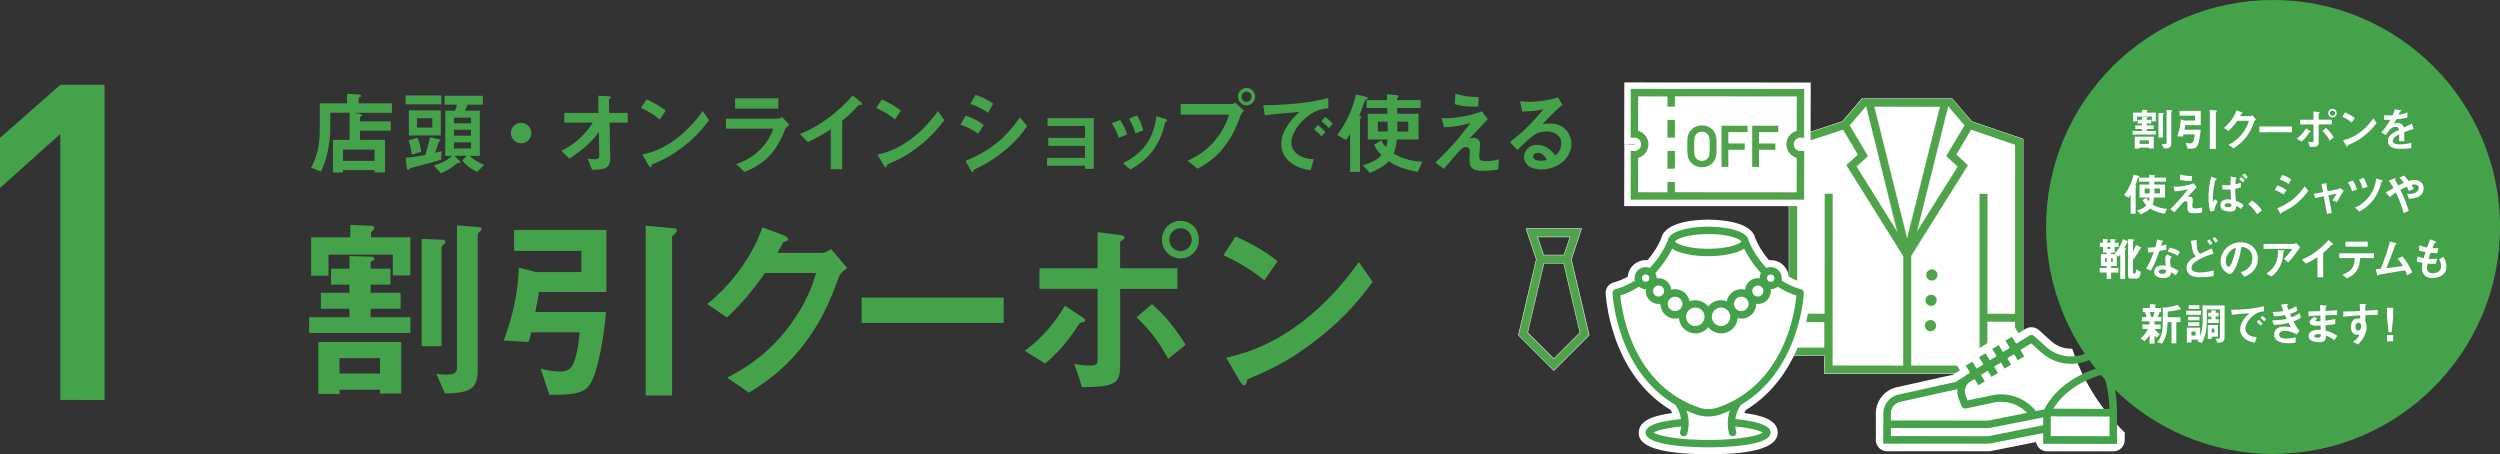<svg id="_1800移動Layout" xmlns="http://www.w3.org/2000/svg" viewBox="0 0 720.06 130.82"><rect x="0" y="0" width="720.06" height="130.82" fill="#333333" stroke="none"/><defs><style>.cls-1{fill:#fff}.cls-2{fill:#44a34a}.cls-3{fill:#4fa34a}</style></defs><path class="cls-2" d="M17.37 115.21V38.59L0 54.14V39.73l17.37-15.3h12.74v90.77H17.37zm95.08-37.83v4.6h-5.7v2.36h8.63v4.6h-8.63v2.42h11.45v4.54H89.04v-4.54h11.62v-2.42h-8.23v-4.6h8.23v-2.36h-5.3v-4.6h5.3v-3.62l6.09.17c.86 0 1.09.23 1.09.58 0 .23-.17.52-.86.75-.11.06-.23.23-.23.46v1.67h5.7zm-17.84 2.01h-5V68.35h11.27v-3.57l5.81.23c.17 0 1.09.06 1.09.63 0 .35-.23.58-.4.75-.23.23-.52.46-.52.69v1.27h11.33v10.98h-5.05v-5.98H94.61v6.04zm14.85 33.95v-1.09H97.78v1.21h-6.1V98.51h23.88v14.84h-6.1zm0-5.75v-4.44H97.78v4.44h11.68zm17.72-7.88h-5.74v-30.9l5.8.23c.46 0 1.03.17 1.03.63 0 .34-.23.57-.52.75-.46.4-.58.63-.58.92v28.37zm4.44-34.81l5.69.46c1.09.11 1.38.23 1.38.58s-.23.58-.52.81c-.29.23-.58.52-.58.86v38.95c0 5.35-2.06 6.62-9.43 6.79l-2.47-5.64c1.55.17 2.88.17 3.34.17.8 0 2.59-.06 2.59-1.9V64.9zm23.58 19.2c-.4 2.65-.75 4.55-1.03 5.76h20.37c-.92 10.64-2.88 17.55-4.09 19.9-1.78 3.62-4.72 3.91-12.2 3.97l-2.53-7.53c3.11.75 4.77.81 5.35.81 2.82 0 3.62-.98 4.43-3.22.63-1.84 1.21-5.07 1.44-8.06h-13.98c-.23 1.27-.29 1.55-.75 2.76l-7.13-.4c3.22-8.68 4.14-15.25 4.37-21l4.95 1.27h13.06v-6.11h-19.39v-6.03h26.58v17.89H155.2zm39.07-16.68c-.57.52-.69.63-.69.92v45.56h-7.6V65l8.17.75c.29 0 .8.17.8.63 0 .4-.57.98-.69 1.03zm47.29 12.54c-2.07 5.58-4.6 12.26-10.24 19.5-5.81 7.48-11.91 11.33-15.6 13.64l-6.27-4.32c3.57-1.9 11.16-5.81 18.01-15.02 4.95-6.67 6.68-12.02 7.6-15.13h-14.73c-1.96 2.82-5.12 7.25-10.93 12.83l-5.7-3.91c8.23-6.62 13.58-15.19 15.88-22.09l5.93 2.24c.34.12 1.49.63 1.49 1.21 0 .46-.63.58-1.44.81-.34.86-1.03 2.01-1.61 3.11h12.89c.69 0 1.61-.52 2.53-1.09l4.66 5.47c-1.15.81-2.01 1.55-2.47 2.76zm6.61 13.06v-7.31h40.91v7.31h-40.91zm63.7-.23c-.75.23-.81.23-.98.46-2.99 4.37-4.95 7.19-9.84 11.45l-5.93-3.68c4.2-2.93 8.23-7.31 11.62-12.95l4.72 3.11c.23.11 1.09.69 1.09 1.09 0 .35-.34.46-.69.52zm10.76-9.61v21.98c0 5.35-1.38 6.27-10.99 6.33l-2.19-6.67c1.15.23 2.82.46 4.55.46 1.84 0 2.13-.46 2.13-1.84V83.19h-16.74v-5.93h16.74V66.85l6.21.81c.92.12 1.55.29 1.55.81 0 .29-.23.46-.75.81-.23.12-.52.35-.52.63v7.36h16.51v5.93h-16.51zm13.81 20.19c-2.53-4.78-5.29-8.4-9.09-11.97l4.43-3.8c4.61 3.86 8.17 9.26 9.72 11.68l-5.06 4.09zm3.57-28.94c-3.05 0-5.35-2.47-5.35-5.41s2.36-5.41 5.35-5.41 5.29 2.36 5.29 5.41-2.36 5.41-5.29 5.41zm0-8.69c-1.84 0-3.22 1.5-3.22 3.28s1.44 3.28 3.22 3.28 3.22-1.44 3.22-3.28-1.44-3.28-3.22-3.28zm24.15 15.03c-3.28-2.7-7.19-5.18-11.79-7.25l3.51-5.41c3.8 1.67 8.46 4.14 12.08 7.13l-3.8 5.52zm16.86 15.65c-9.09 7.36-14.56 9.78-21.69 12.83-.29.81-.4 1.78-.86 1.78-.35 0-.86-.35-1.27-1.09l-4.03-6.9c4.6-1.09 12.14-3.05 21.35-9.95 8.8-6.56 14.33-14.15 16.86-17.61l3.97 5.75c-2.24 2.99-6.73 9.03-14.33 15.19zM101.96 32.48l1.6.31c.29.05.73.16.73.39 0 .21-.21.29-.58.47v1.29h8.83v2.7h-8.83v2.65h7.18v9.38h-3.04v-.68h-9.07v.68H95.9v-9.38h4.8v-7.81h-5.58v4.12c0 2.94-.26 4.67-.84 7.57-.45 2.15-1.18 3.8-1.83 5.21l-2.86-1.07c.92-1.75 2.52-4.82 2.52-11.14v-7.41h7.86v-2.75l3.43.21c.26.03.58.1.58.39 0 .16-.24.31-.37.39-.13.08-.31.18-.31.29v1.47h9.59v2.72h-10.93zm5.9 10.61h-9.07v3.25h9.07v-3.25zm8.96-13.04v-2.57h10.3v2.57h-10.3zm10.24 15.93c-1.15.37-2.04.63-4.24 1.21l-4.22 1.13c-.39.1-.5.13-.68.34-.18.16-.31.31-.39.31-.26 0-.34-.58-.37-.84l-.31-2.7c1.57-.13 3.14-.29 5.63-.81.55-1.68.92-3.01 1.36-5.08l2.64.58c.31.08.39.21.39.29 0 .18-.24.31-.52.5-.42 1.34-.58 1.81-1.05 3.12 1.23-.29 1.54-.39 1.88-.5l-.13 2.46zm-8.44-1.47c-.24-1.73-.47-2.78-.94-4.06l2.56-.79c.26.58.73 1.6 1.1 4.09l-2.72.76zm-.86-5.5V31.8h9.2v7.21h-9.2zm6.76-4.95h-4.41v2.67h4.41v-2.67zm12.94 15.43c-1.75-.81-3.12-1.7-4.32-3.33l1.34-1.28h-3.59l1.44 1.42c.08.08.24.26.24.45 0 .16-.21.18-.31.18s-.29-.03-.42-.05c-1.47 1.31-3.06 2.25-4.82 3.01l-2.1-2.25c2.36-.68 3.75-1.39 5.37-2.75h-2.04V31.87h2.8c.24-.55.45-1.13.58-1.73h-3.59V27.6h11.03v2.54h-4.4c-.21.58-.45 1.13-.76 1.73h4.29v13.02h-2.93c1.21 1.15 2.36 1.78 4.19 2.57l-1.99 2.04zm-1.81-15.59h-4.9v1.63h4.9V33.9zm0 3.46h-4.9v1.71h4.9v-1.71zm0 3.64h-4.9v1.76h4.9V41zm14.45.26c-1.62 0-2.93-1.31-2.93-2.94s1.34-2.93 2.93-2.93 2.93 1.31 2.93 2.93-1.31 2.94-2.93 2.94zm25.48-5.94l.18 9.96c.05 3.3-1.66 3.59-5.23 3.62l-1.28-3.22c.31.05 1.18.18 1.99.18 1.07 0 1.36-.26 1.36-.79l-.11-7.1c-2.12 3.12-5.35 5.69-8.52 7.73l-2.28-2.28c4.06-1.94 7.15-5.06 9.04-8.1h-8.18v-2.8h9.85l-.11-4.95 3.04.16c.16 0 .6.03.6.34 0 .08-.03.16-.21.29-.29.21-.34.26-.34.39l.1 3.77h5.31v2.8h-5.24zm14.43-.92c-1.49-1.23-3.28-2.36-5.37-3.3l1.6-2.46c1.73.76 3.85 1.89 5.5 3.25l-1.73 2.52zm7.68 7.13c-4.14 3.35-6.63 4.45-9.88 5.84-.13.37-.18.81-.39.81-.16 0-.39-.16-.58-.5l-1.83-3.14c2.1-.5 5.53-1.39 9.72-4.53 4.01-2.99 6.52-6.45 7.68-8.02l1.81 2.62c-1.02 1.36-3.07 4.11-6.52 6.92zm28.4-4.12c-1 2.36-1.97 4.74-4.32 7.29-2.67 2.88-5.56 4.09-7.29 4.82l-2.44-2.25c1.57-.55 4.51-1.6 7.34-4.64 2.2-2.38 2.96-4.51 3.33-5.56h-13.6v-2.88h14.86c.42 0 .97-.31 1.28-.5l2.12 2.25c-.92.73-1.21 1.31-1.28 1.47zm-14.36-6.13v-2.96h12.45v2.96h-12.45zm35.96-1.07c-.39.03-.45.08-.81.47a34.068 34.068 0 01-4.32 4.09v13.97h-3.28V37.21c-1.78 1.18-3.54 2.28-6.6 3.72l-2.28-2.33c5.48-2.15 11.24-6.45 15.2-11.14l2.28 1.89c.1.08.45.42.45.63 0 .18-.1.21-.63.24zm10.06 4.19c-1.49-1.23-3.28-2.36-5.37-3.3l1.6-2.46c1.73.76 3.85 1.89 5.5 3.25l-1.73 2.52zm7.68 7.13c-4.14 3.35-6.63 4.45-9.88 5.84-.13.37-.18.81-.39.81-.16 0-.39-.16-.58-.5l-1.83-3.14c2.1-.5 5.53-1.39 9.72-4.53 4.01-2.99 6.52-6.45 7.68-8.02l1.81 2.62c-1.02 1.36-3.07 4.11-6.52 6.92zm16.3-3.04c-1.23-.84-2.86-1.86-5.08-2.54l1.49-2.62c1.96.6 3.64 1.47 5.21 2.7l-1.62 2.46zm7.91 4.66c-3.59 3.01-6.6 4.51-8.99 5.66-.11.05-.16.13-.21.29-.1.37-.16.47-.26.47-.26 0-.55-.5-.66-.71l-1.39-2.52c6.6-2.73 11.24-6.16 15.64-12.55l2.07 2.52c-1 1.44-2.75 3.93-6.21 6.84zm-5.08-10.64c-1.55-1.15-3.22-1.97-5.08-2.54l1.49-2.62c1.99.6 3.64 1.47 5.08 2.54l-1.49 2.62zm27.96 16.14v-.92h-10.95v-2.25h10.95v-3.46h-10.59v-2.28h10.59v-3.46h-10.8v-2.25h13.31v14.62h-2.52zm9.69-8.96c-.45-1.49-1.13-2.88-1.99-4.22l2.41-.92c.89 1.39 1.57 2.75 2.02 4.22l-2.44.92zM335.84 35c-.24.13-.26.24-.52 1.26-1.97 8.05-7.26 11.11-9.77 12.58l-2.1-1.86c5.08-2.52 8.65-6.11 9.64-13.52l2.57.79c.34.1.52.29.52.47 0 .16-.05.18-.34.29zm-8.8 3.41c-.45-1.57-1.05-2.91-1.86-4.25l2.33-.89c.97 1.55 1.49 3.17 1.78 4.25l-2.25.89zm30.24-5.06c-1 2.65-2.12 5.63-4.61 8.86-2.8 3.64-5.95 5.4-7.76 6.39l-2.86-2.31c1.78-.81 5.5-2.54 8.7-6.87 1.99-2.67 2.8-5.06 3.28-6.42h-13.97v-3.04h14.83c.31 0 .6-.21.86-.42l2.59 2.36c-.42.37-.81.76-1.07 1.44zm1.75-2.99c-1.34 0-2.44-1.13-2.44-2.52s1.07-2.49 2.44-2.49 2.46 1.13 2.46 2.49-1.1 2.52-2.46 2.52zm0-3.98c-.76 0-1.44.63-1.44 1.47s.71 1.49 1.44 1.49 1.44-.6 1.44-1.49c0-.84-.66-1.47-1.44-1.47zm16.12 8.44c-1.94 1.94-3.2 4.3-3.2 6.29 0 1.81 1.15 2.88 1.89 3.41 1.7 1.21 3.54 1.28 4.61 1.34l-1.02 3.2c-1.39-.24-4.32-.79-6.45-2.91-1.26-1.23-1.94-2.93-1.94-4.72s.66-3.51 1.78-5.21c1.23-1.91 2.54-3.14 3.46-3.98-3.51.29-7.36.6-9.98.97l-.45-2.94c5.66.05 13.78-.58 18.74-2.1v3.04c-1.23.08-4.11.26-7.44 3.62zm5.48 4.48c-.58-.71-1.13-1.23-2.15-2.02l1.07-1.26c.86.66 1.52 1.21 2.17 2.02l-1.1 1.26zm2.12-2.38c-.68-.79-1.31-1.36-2.18-1.99l1.1-1.26c1.1.81 1.62 1.36 2.18 1.99l-1.1 1.26zm10.82-8.26c-.39.13-.45.26-.55.58-.58 1.73-1.1 3.01-1.52 4.01.29.16.58.34.58.5 0 .1-.37.55-.37.68V49.5h-2.85V38.57c-.55.89-.81 1.28-1.15 1.73l-2.59-1.44c.94-1.28 1.99-2.7 3.3-5.45 1.28-2.75 1.7-4.43 2.12-6.24l2.41.58c.58.13 1 .29 1 .55 0 .18-.13.26-.37.37zm14.78 20.86c-4.19-.84-6.08-1.62-8.33-3.07-1.29 1.28-2.44 2.02-5.45 3.35l-2.05-2.2c3.09-.94 4.14-1.65 5.35-2.94-.92-.97-1.47-1.76-2.12-2.99l2.1-1.26c.29.63.6 1.15 1.36 1.97.26-.86.37-1.52.45-2.2h-5.71v-7.42h5.63c0-.63 0-.71-.03-1.65h-5.95v-2.28h5.92c0-.26-.05-1.65-.05-1.68l2.74.26c.08 0 .63.05.63.31 0 .05-.03.1-.05.16s-.29.29-.34.34c-.05.08-.05.13-.05.6h6.77v2.28h-6.77l.03 1.65h6.14v7.42h-6.25c-.24 2.18-.58 3.2-.9 4.04 1.39.81 3.61 2.1 8.22 2.38l-1.28 2.91zm-8.72-14.47h-2.78v2.83h2.83c0-.84-.03-2.15-.05-2.83zm6 0h-3.2c.03 1.76.03.89.03 2.83h3.17v-2.83zm25.91 13.76a25.8 25.8 0 01-4.46.39c-2.67 0-3.83-.73-3.83-2.96 0-.42.1-2.28.1-2.67 0-.81-.55-1.23-1.18-1.23-.76 0-1.28.55-1.97 1.28-1.39 1.55-3.2 3.67-4.35 5.03l-2.41-1.83c1.94-1.86 3.35-3.28 5.82-6.08 2.12-2.44 3.09-3.72 4.27-5.29-3.88 1-5.58 1.15-7.62 1.18l-.68-2.7c.31.05.92.1 1.86.1 1.02 0 5.19-.29 9.72-1.97l1.7 2.25c-2.33 2.49-2.62 2.8-5.27 5.61.63-.13 1-.21 1.31-.21.52 0 1.76.39 1.76 1.78 0 .55-.26 2.99-.26 3.49 0 1.05.37 1.44 1.86 1.44 1.28 0 2.57-.18 3.81-.55l-.2 2.93zm-5.8-18.11c-3.28 0-4.83-.1-6.72-.71l.16-3.01c2.52.79 4.25.92 6.7.97l-.13 2.75zm18.17 18.09c-3.28 0-4.95-1.65-4.95-3.59 0-1.49 1.28-3.49 3.85-3.49 2.73 0 4.43 2.15 5.16 3.07.58-.52 1.73-1.62 1.73-3.49 0-2.59-2.54-3.43-4.25-3.43-1.13 0-2.36.31-2.99.66-1.62.86-3.93 3.2-5.4 4.69l-2.2-2.31c2.72-2.04 5.5-4.38 9.7-9.46-1.57.37-3.01.63-6.13.66l-.6-2.93c.63.05 2.12.16 2.93.16 1 0 5.45-.34 7.94-1.31l1.36 2.12c-1.57 1.31-2.02 1.73-5.82 5.61.87-.13 2.15-.16 2.54-.16 3.56 0 5.82 2.91 5.82 5.79 0 4.35-4.09 7.42-8.7 7.42zm-1-4.77c-1.08 0-1.31.76-1.31 1.1 0 .92 1.21 1.18 2.15 1.18.84 0 1.42-.16 1.78-.24-.34-.6-1.13-2.04-2.62-2.04z"/><path class="cls-1" d="M562.19 28.26l-.53.46.08-.33h-24.88l.09.37-.57-.5-5.73 6.69L515.24 40v62.52h10.25v5.13h47v-5.13h10.25V40.01l-14.81-5.06-5.74-6.69z"/><path class="cls-3" d="M525.49 107.61l.03-5.09-10.29-.03.03-10.95V40l15.39-5.02 5.65-6.56h25.99l5.61 6.56 14.83 5.07-.02 51.49v10.98l-10.22-.03-.03 5.13H525.5zm38.04-63.11l3.33 3.11-16.37 26.13v31.5l19.59.03.03-2.75V55.78l2.38.03-.03 34.52 7.87.03.03-48.63-12.61-4.33-4.22 7.1zm-35.62 11.31l-.03 34.52v14.9l20.23.03.03-31.46-16.4-26.25 3.31-3.02-4.21-7.13-13.19 4.3-.02 48.61 7.87.03.03-34.56h2.38zm44.55 44.3l7.87.03.03-7.4-7.91-.03v7.4zm-23.18-31.69l9.42-37.6-18.79-.04 9.37 37.65zM532.81 36.1l5.26 8.89-3.28 2.99 11.51 18.46-8.83-35.77-4.66 5.44zm19.48 30.22l11.52-18.3-3.29-3.08 5.27-8.81-4.64-5.45-8.86 35.63z"/><path class="cls-1" d="M562.27 28.46l5.61 6.54h.01l.02.02 14.77 5.05v62.39h-10.25v5.13h-46.86v-5.13h-10.25v-62.4l15.37-5.04h.02l.01-.02 5.61-6.53h25.95zm-24.26 16.49l-3.25 2.99-.04.04.03.05 11.51 18.42.23.36-.1-.42-8.88-35.68-.03-.13-.09.1-4.62 5.39-.03.04.02.04 5.24 8.8m14.13 21.77l.23-.36 11.46-18.32.03-.05-.04-.04-3.25-2.99 5.24-8.8.02-.04-.03-.04-4.59-5.36-.08-.1-.03.13-8.85 35.56-.1.42m-2.84 1.97l.07-.26 9.35-37.6.02-.08h-18.88l.02.08 9.36 37.6.07.26m-31.72 21.71h7.97V55.85h2.28v49.46h20.33V73.78L531.79 47.6l3.28-3.02.04-.04-.03-.05-4.22-7.08-.03-.05-.05.02-13.15 4.31-.05.02v48.7m49.2-42.81l-16.33 26.13v.02l-.01.02v31.55h19.7V55.86h2.28v34.56h7.97V41.71l-.05-.02-12.56-4.29-.05-.02-.03.05-4.21 7.07-.03.05.04.04 3.28 3.02m5.63 52.58h7.97v-7.5h-7.97v7.5m-10.12-71.78h-26.02l-5.63 6.55-15.41 5.06v62.52h10.25v5.13h47v-5.13h10.25V40.03l-14.81-5.06-5.63-6.56zm-15.98 38.02L534.8 48.02l3.29-3.03-5.27-8.85 4.62-5.39 8.88 35.68zm5.99-.09l8.85-35.56 4.59 5.36-5.27 8.85 3.29 3.03-11.45 18.32zm-3.01 2.09l-9.36-37.6h18.71l-9.35 37.6zm-31.65 21.92V41.77l13.15-4.31 4.22 7.08-3.32 3.06 16.4 26.23v31.42H527.9V55.79h-2.41v34.56h-7.84zm32.86 14.9V73.77l16.36-26.17-3.32-3.06 4.21-7.07 12.56 4.29v48.59h-7.84V55.79h-2.41v49.46H550.5zm21.98-12.49h7.84v7.36h-7.84v-7.36zm-54.87 0h7.84v7.36h-7.84v-7.36z"/><path class="cls-3" d="M556.41 80.85c-.91 0-1.65-.74-1.65-1.65s.74-1.65 1.65-1.65 1.65.74 1.65 1.65-.74 1.65-1.65 1.65"/><path class="cls-1" d="M556.41 77.59c.89 0 1.62.73 1.62 1.62s-.73 1.62-1.62 1.62-1.62-.73-1.62-1.62.73-1.62 1.62-1.62m0-.07c-.93 0-1.69.75-1.69 1.69s.76 1.69 1.69 1.69 1.69-.75 1.69-1.69-.75-1.69-1.69-1.69"/><path class="cls-3" d="M556.21 88.15c-.91 0-1.65-.74-1.65-1.65s.74-1.65 1.65-1.65 1.65.74 1.65 1.65-.74 1.65-1.65 1.65"/><path class="cls-1" d="M556.21 84.88c.89 0 1.62.73 1.62 1.62s-.73 1.62-1.62 1.62-1.62-.73-1.62-1.62.73-1.62 1.62-1.62m0-.07c-.93 0-1.69.76-1.69 1.69s.75 1.69 1.69 1.69 1.69-.75 1.69-1.69-.75-1.69-1.69-1.69"/><path class="cls-3" d="M556.02 95.44c-.91 0-1.65-.74-1.65-1.65s.74-1.65 1.65-1.65 1.65.74 1.65 1.65-.74 1.65-1.65 1.65"/><path class="cls-1" d="M556.02 92.17c.89 0 1.62.73 1.62 1.62s-.73 1.62-1.62 1.62-1.62-.73-1.62-1.62.73-1.62 1.62-1.62m0-.07c-.93 0-1.69.76-1.69 1.69s.75 1.69 1.69 1.69 1.69-.75 1.69-1.69-.75-1.69-1.69-1.69m-86.36-34.59l.03-14.05 1.06.03a1.92 1.92 0 000-3.84h-1.09l.03-14.05 49.97.03-.03 14.05-1.06-.03a1.92 1.92 0 000 3.84h1.09l-.03 14.02h-49.97z"/><path class="cls-1" d="M467.8 59.37l.04-17.83 2.97.09-.06-.12h-2.95l.04-17.77 53.69.03-.04 17.83-2.97-.09.06.12h2.95l-.04 17.74H467.8z"/><path class="cls-3" d="M469.66 57.51l.03-14.05 1.06.03a1.92 1.92 0 000-3.84h-1.09l.03-14.05 49.97.03-.03 14.05-1.06-.03a1.92 1.92 0 000 3.84h1.09l-.03 14.02h-49.97zm12.76-5.09l-.03 2.94 35.09.03.03-9.9-.29-.12c-1.61-.57-2.69-2.1-2.69-3.8s1.08-3.23 2.69-3.8l.27-.1.02-9.9-35.09-.03-.03 3.01-2.14-.03.03-2.94-8.45-.03-.03 9.9.29.12c1.61.57 2.69 2.1 2.69 3.8s-1.08 3.23-2.69 3.8l-.27.09-.02 9.9 8.45.03.03-2.98h2.14z"/><path class="cls-3" d="M480.25 48.58l.04-5.12 2.14.03-.03 5.09h-2.15zm0-8.93l.04-5.12 2.14.03-.03 5.09h-2.15zm9.95-3.54c-1.21 0-2.25.43-3.08 1.28-1.14 1.16-1.14 2.48-1.14 4.66v.18c0 2.18 0 3.5 1.14 4.66.83.85 1.87 1.28 3.08 1.28s2.26-.43 3.09-1.28c1.12-1.15 1.12-2.44 1.12-4.57v-.36c0-2.14 0-3.43-1.12-4.57-.83-.85-1.87-1.28-3.09-1.28m-1.61 2.5c.39-.43.99-.68 1.61-.68s1.22.25 1.61.68c.53.58.64 1.21.64 3.53s-.11 2.94-.64 3.53c-.39.43-.99.68-1.61.68s-1.22-.25-1.61-.68c-.53-.58-.64-1.21-.64-3.53s.11-2.94.64-3.53m7.25 9.45h1.96v-4.91h4.73v-1.82h-4.73v-3.3h5.55v-1.82h-7.51v11.85zm16.33-10.03v-1.82h-7.5v11.85h1.96v-4.91h4.72v-1.82h-4.72v-3.3h5.54zm-74.85 58.49l5.16-21.79-2.94-8.86h15.98l-2.94 8.83 5.14 21.89-.48.43-9.71 9.71-10.2-10.2zm2.67-.76l7.53 7.58 7.51-7.51-4.66-19.97h-5.7l-4.69 19.91zm4.6-22.3h5.87l1.73-5.2h-9.33l1.73 5.2z"/><path class="cls-1" d="M455.42 65.93l-2.91 8.74v.08l5.12 21.78-.45.45-9.66 9.66-.8-.8-8.86-8.86-.44-.44 5.13-21.78v-.08l-2.91-8.74h15.79zm-10.88 7.59h5.97l.03-.09 1.69-5.06.06-.18h-9.52l.06.18 1.69 5.06.03.09m2.98 29.91l.1-.1 7.46-7.46.05-.05-.02-.07-4.67-19.86-.02-.11h-5.8l-.02.11-4.67 19.86-.02.07.05.05 7.47 7.46.1.1m8.08-37.64h-16.17l2.97 8.92-5.14 21.86.5.5 8.86 8.86.9.89 9.76-9.76.5-.5-5.14-21.85 2.97-8.92zm-10.97 7.59l-1.69-5.06h9.15l-1.69 5.06h-5.77zm2.89 29.85l-7.47-7.46 4.67-19.86h5.59L455 95.77l-7.46 7.46zm44.47 27.59c-20 0-20-4.69-20-6.24 0-3.62 4.75-4.97 9.63-5.61-.13-.3-.29-.6-.46-.88-17.68-10.74-18.7-33.42-18.71-33.65-.05-1.43.88-2.69 2.26-3.06 1.43-.39 2.81-.96 4.11-1.7.11-1.37.75-2.66 1.85-3.57.93-.77 2.1-1.2 3.31-1.2.18 0 .36 0 .54.03.83-.97 1.59-2.02 2.27-3.11l.09-.13c.61-.97 1.14-2 1.58-3.06 1.08-4.98 10.6-5.37 13.54-5.37s12.46.39 13.54 5.37c.44 1.05.97 2.07 1.57 3.04l.1.15c.67 1.1 1.43 2.14 2.27 3.12.17-.02.35-.03.53-.03 1.21 0 2.38.43 3.31 1.2 1.09.91 1.74 2.19 1.85 3.56 1.3.73 2.68 1.31 4.12 1.7 1.37.37 2.3 1.63 2.25 3.06 0 .23-1.03 22.91-18.71 33.65-.17.28-.33.57-.46.87 4.89.64 9.64 1.98 9.64 5.61 0 6.24-15.06 6.24-20 6.24z"/><path class="cls-1" d="M499.83 120.71c.19-1.42.7-2.77 1.5-3.96a.37.37 0 00.05-.11c17.13-10.05 18.16-32.02 18.16-32.26.02-.49-.31-.93-.78-1.06-2-.55-3.91-1.41-5.65-2.54.25-1.16-.16-2.36-1.07-3.11-.91-.76-2.16-.95-3.26-.49a26.695 26.695 0 01-3.28-4.28.555.555 0 00-.06-.08c-.72-1.14-1.33-2.34-1.84-3.59-.4-2.7-6.2-3.94-11.61-3.94s-11.21 1.24-11.61 3.94c-.51 1.25-1.12 2.45-1.84 3.59-.02.03-.04.05-.06.08a25.71 25.71 0 01-3.28 4.28 3.169 3.169 0 00-4.32 3.61 20.244 20.244 0 01-5.65 2.54c-.48.13-.8.57-.78 1.06 0 .24 1.03 22.21 18.16 32.26.01.04.03.07.05.11.79 1.19 1.3 2.54 1.49 3.96-6.75.63-10.18 1.93-10.18 3.88 0 4.03 15 4.24 18 4.24s18-.2 18-4.24c0-1.95-3.43-3.25-10.18-3.88z"/><path class="cls-2" d="M499.83 120.71c.19-1.42.7-2.77 1.5-3.96a.37.37 0 00.05-.11c17.13-10.05 18.16-32.02 18.16-32.26.02-.49-.31-.93-.78-1.06-2-.55-3.91-1.41-5.65-2.54.25-1.16-.16-2.36-1.07-3.11-.91-.76-2.16-.95-3.26-.49a26.695 26.695 0 01-3.28-4.28.555.555 0 00-.06-.08c-.72-1.14-1.33-2.34-1.84-3.59-.4-2.7-6.2-3.94-11.61-3.94s-11.21 1.24-11.61 3.94c-.51 1.25-1.12 2.45-1.84 3.59-.02.03-.04.05-.06.08a25.71 25.71 0 01-3.28 4.28 3.169 3.169 0 00-4.32 3.61 20.244 20.244 0 01-5.65 2.54c-.48.13-.8.57-.78 1.06 0 .24 1.03 22.21 18.16 32.26.01.04.03.07.05.11.79 1.19 1.3 2.54 1.49 3.96-6.75.63-10.18 1.93-10.18 3.88 0 4.03 15 4.24 18 4.24s18-.2 18-4.24c0-1.95-3.43-3.25-10.18-3.88zm10.18-41.66a1.06 1.06 0 11-.001 2.121 1.06 1.06 0 01.001-2.121zm-2.12 4.77c0 .88-.71 1.59-1.59 1.59-.88 0-1.59-.71-1.59-1.59 0-.88.71-1.59 1.59-1.59.88 0 1.59.71 1.59 1.59zM492 67.41c6.14 0 9.31 1.52 9.53 2.12-.21.6-3.39 2.12-9.53 2.12s-9.37-1.55-9.53-2.1c.16-.59 3.34-2.13 9.53-2.13zm-11.74 6.66l.04-.06c.57-.92 1.01-1.73 1.34-2.4.59.4 1.22.72 1.89.95.07.04.15.06.23.08 2.67.8 5.44 1.18 8.23 1.13a27 27 0 008.23-1.13c.08-.02.16-.04.23-.08.67-.23 1.31-.55 1.9-.95.33.67.77 1.49 1.34 2.4s.04.06.04.06c1.01 1.63 2.17 3.15 3.48 4.55-.26.46-.39.98-.39 1.5v.05a3.27 3.27 0 00-.53-.05c-1.9 0-3.48 1.45-3.67 3.34-.36-.1-.73-.16-1.1-.16-2.05 0-3.8 1.48-4.16 3.49a4.655 4.655 0 00-5.37 1.49 4.74 4.74 0 00-3.71-1.81c-.57 0-1.13.11-1.66.32a4.226 4.226 0 00-4.16-3.49c-.37 0-.74.06-1.1.16a3.7 3.7 0 00-3.67-3.34c-.18 0-.36.02-.53.05v-.05c0-.53-.14-1.04-.39-1.5 1.31-1.39 2.48-2.92 3.48-4.55zm23.39 13.46a2.121 2.121 0 01-4.24 0 2.121 2.121 0 014.24 0zm-5.3 3.71c0 1.46-1.19 2.65-2.65 2.65s-2.65-1.19-2.65-2.65 1.19-2.65 2.65-2.65 2.65 1.19 2.65 2.65zm-7.41 0c0 1.46-1.19 2.65-2.65 2.65s-2.65-1.19-2.65-2.65 1.19-2.65 2.65-2.65 2.65 1.19 2.65 2.65zm-6.35-3.71a2.121 2.121 0 01-4.24 0 2.121 2.121 0 014.24 0zm-6.88-5.3c.88 0 1.59.71 1.59 1.59s-.71 1.59-1.59 1.59-1.59-.71-1.59-1.59c0-.88.71-1.59 1.59-1.59zM474 79.05a1.06 1.06 0 11-.001 2.121A1.06 1.06 0 01474 79.05zm-7.35 6.07c1.9-.6 3.71-1.46 5.38-2.54.56.46 1.26.71 1.98.71h.05c-.03.18-.05.36-.05.54 0 2.05 1.66 3.7 3.71 3.71.18 0 .36-.02.53-.05v.05c0 2.34 1.9 4.23 4.24 4.24.37 0 .74-.06 1.1-.16a4.73 4.73 0 008.44 2.59 4.73 4.73 0 008.44-2.59c.36.1.73.16 1.1.16 2.34 0 4.23-1.9 4.24-4.24v-.05c.18.03.36.05.53.05 2.05 0 3.7-1.66 3.71-3.71 0-.18-.02-.36-.05-.54h.05c.72 0 1.42-.25 1.98-.71 1.67 1.08 3.48 1.94 5.38 2.54-.4 4.42-3.31 25.48-22.52 32.22-1.84.64-3.84.64-5.68 0-19.18-6.73-22.11-27.8-22.52-32.22zm25.36 41.59c-9.22 0-14.52-1.3-15.72-2.11.67-.44 2.86-1.27 7.92-1.76-.05.5-.14.99-.28 1.47-.1.36 0 .76.26 1.03s.65.38 1.02.29.66-.38.76-.74c.61-2.18.54-4.5-.21-6.63.87.39 1.76.77 2.71 1.1 2.29.79 4.78.79 7.07 0 .94-.33 1.84-.71 2.71-1.1-.75 2.14-.82 4.45-.21 6.63.1.37.39.65.76.74.37.09.76-.02 1.02-.29.26-.27.36-.66.26-1.03-.13-.48-.23-.97-.28-1.47 5.06.49 7.25 1.32 7.92 1.76-1.19.81-6.5 2.11-15.72 2.11z"/><path class="cls-1" d="M596.83 100.43c-2.15.08-4.32-.64-6.02-2.16l-3.54-3.19a3.282 3.282 0 00-3.91-.33l-1.95 1.23-1.27-2.02-3.8 2.4-1.71 1.08-5.89 3.72-5.5 3.49 1.27 2.01-2.01 1.27-16.14 3.59c-3.54.77-6.09 3.96-6.07 7.57v7.63c0 1.8 1.46 3.26 3.26 3.26h29.21c.22 0 .44-.02.64-.06l13.01-2.6c.28 1.51 1.61 2.67 3.2 2.67h19.1c1.8 0 3.26-1.46 3.26-3.26v-2.15c-6.81-6.65-12.05-14.89-15.11-24.13"/><path class="cls-2" d="M588.47 127.79l.05-3.07-15.56 3.05-.22.02h-30.33l.05-8.7c-.01-2.59 1.82-4.88 4.36-5.43l16.51-3.67 2.59-1.64c.05-.04.1-.08.14-.11.06-.05.13-.11.2-.15l1.18-.76-1.23-2.04 1.88-1.14 1.21 2.01 1.97-1.18-1.26-2.09 1.88-1.13 1.21 2.01 1.97-1.18-1.26-2.09 1.88-1.13 1.21 2.01 1.97-1.18-1.26-2.09 1.89-1.13 1.21 2.01 3.82-2.35a1.056 1.056 0 011.28.1l3.54 3.18c1.97 1.77 4.52 2.74 7.17 2.74 2.55 0 5.03-.91 6.97-2.57.07-.06.14-.11.22-.15.15-.08.31-.11.48-.11.41 0 .78.23.96.59l.47.95a39.4 39.4 0 014.13 17.51v8.99l-21.3-.05zm2.2-2.2l16.9.05.05-5.67-16.95-.05v5.67zm-46.06 0l28.02.05 15.85-3.17.04-2.25-15.56 3.05c-.07.01-.14.02-.21.02h-28.13v2.3zm2.68-9.84a3.424 3.424 0 00-2.68 3.34v2.01l28.02.05 11.2-2.24c-2-2.08-4.68-3.17-7.52-3.17-.76 0-1.52.08-2.27.24l-7.81 1.67c-.08.02-.15.03-.23.03-.43 0-.83-.27-.99-.68l-.88-2.19c-.33-.84-.46-1.76-.35-2.66v-.07l-16.49 3.67zm29.05-2.16c3.91 0 7.57 1.75 10.03 4.79l2.44-.46c1.01-2.07 5.06-8.99 16.34-12.16-.4-1.21-.84-2.23-1.3-3.18-2.22 1.44-4.72 2.21-7.31 2.21-3.18 0-6.24-1.17-8.61-3.29l-2.9-2.61-3.09 1.9 1.11 1.85-1.89 1.13-1.05-1.76-1.96 1.18 1.11 1.85-1.88 1.13-1.05-1.77-1.97 1.18 1.11 1.85-1.88 1.13-1.05-1.76-1.97 1.18 1.11 1.85-1.88 1.13-1.06-1.77-1.6.95a3.424 3.424 0 00-.97 3.87l.52 1.31 6.94-1.44c.9-.2 1.83-.3 2.75-.3zm29.52-5.81c-8.78 2.44-12.83 7.27-14.46 9.92l16.15.08a35.26 35.26 0 00-1.63-9.97v-.05l-.06.01z"/><circle class="cls-2" cx="654.69" cy="65.37" r="65.37"/><path class="cls-1" d="M616.06 51.07c-.2.07-.22.13-.28.29-.29.87-.55 1.52-.77 2.02.15.08.29.17.29.25 0 .05-.18.28-.18.34v7.59h-1.44v-5.5c-.28.45-.41.65-.58.87l-1.31-.73c.47-.65 1-1.36 1.66-2.75.65-1.39.86-2.23 1.07-3.14l1.21.29c.29.07.5.15.5.28 0 .09-.07.13-.19.18zm7.44 10.51c-2.11-.42-3.06-.82-4.2-1.54-.65.65-1.23 1.02-2.75 1.69l-1.03-1.11c1.56-.48 2.08-.83 2.69-1.48-.46-.49-.74-.88-1.07-1.5l1.06-.63c.15.32.3.58.69.99.13-.44.19-.77.22-1.11h-2.88v-3.74h2.84c0-.32 0-.36-.01-.83h-3v-1.15h2.98c0-.13-.03-.83-.03-.84l1.38.13s.32.03.32.16c0 .03-.01.05-.03.08-.01.03-.14.15-.17.17-.03.04-.03.07-.03.3h3.41v1.15h-3.41v.83h3.11v3.74h-3.15c-.12 1.1-.29 1.61-.45 2.03.7.41 1.82 1.06 4.14 1.2l-.65 1.47zm-4.39-7.29h-1.4v1.43h1.43c0-.42-.01-1.08-.03-1.43zm3.02 0h-1.61c.01.88.01.45.01 1.43h1.6v-1.43zm12.06 6.93c-1.07.18-1.9.2-2.24.2-1.35 0-1.93-.37-1.93-1.49 0-.21.05-1.15.05-1.35 0-.41-.28-.62-.59-.62-.38 0-.65.28-.99.65-.7.78-1.61 1.85-2.19 2.53l-1.21-.92c.98-.94 1.69-1.65 2.93-3.06 1.07-1.23 1.56-1.87 2.15-2.67-1.95.5-2.81.58-3.84.59l-.34-1.36c.16.03.46.05.94.05.51 0 2.61-.15 4.9-.99l.86 1.14c-1.17 1.25-1.32 1.41-2.65 2.82.32-.07.5-.11.66-.11.26 0 .88.2.88.9 0 .28-.13 1.5-.13 1.76 0 .53.18.73.94.73.65 0 1.29-.09 1.92-.28l-.1 1.48zm-2.92-9.12c-1.65 0-2.43-.05-3.39-.36l.08-1.52c1.27.4 2.14.46 3.37.49l-.07 1.39zm6.67 5.3l.83.58c-.59 1.07-.86 1.85-1.03 2.73l-1.11.22c-.45-1.49-.51-2.94-.51-4.05 0-3.04.54-5.1.78-6.02l1.27.51s.32.12.32.25c0 .09-.07.12-.25.18-.16.07-.21.26-.29.55-.57 2.22-.59 4.65-.59 4.92 0 .46.03.65.05.87l.54-.77zm7.48-3.42c-.54.18-1.06.29-1.62.37.01 1.33.04 1.85.2 3.48.98.38 1.52.7 2.18 1.2l-.69 1.19c-.37-.34-.71-.62-1.42-.94-.03 1.11-.24 1.65-1.89 1.65-.38 0-2.65 0-2.65-1.83 0-1.24 1.03-1.68 2.2-1.68.3 0 .58.04.88.11-.12-1.8-.13-2.03-.16-2.98-.28.03-.63.05-1.2.05-.4 0-.83-.01-1.16-.03v-1.31c.69.09 1.1.09 1.21.09.42 0 .87-.04 1.15-.07.01-.65.04-1.81.05-2.42l1.41.25c.29.05.3.11.3.18 0 .03 0 .05-.03.08a.62.62 0 00-.17.11c-.08.07-.09.21-.18 1.58.42-.07.77-.13 1.58-.45v1.35zm-3.71 4.58c-.61 0-.99.24-.99.55s.33.54 1.11.54c.9 0 .88-.29.86-.9-.46-.17-.79-.2-.98-.2zm4.26-6.03c-.22-.26-.61-.66-1.02-.95l.54-.58c.38.29.74.62 1.03.98l-.55.55zm.92-.95c-.4-.45-.78-.82-1.06-1.03l.54-.57c.38.29.75.65 1.07 1.04l-.55.55zm1.65 6.18c1.11.65 2.11 1.48 2.93 2.86l-1.37 1.1c-.69-1.15-1.52-2.1-2.55-2.93l.99-1.03zm9.19-1.74c-.62-.42-1.44-.94-2.56-1.28l.75-1.32c.99.3 1.83.74 2.63 1.36l-.82 1.24zm3.99 2.35c-1.81 1.52-3.33 2.27-4.53 2.85-.05.03-.08.07-.11.15-.05.18-.08.24-.13.24-.13 0-.28-.25-.33-.36l-.7-1.27c3.33-1.37 5.66-3.1 7.88-6.32l1.04 1.27c-.5.73-1.39 1.98-3.13 3.45zm-2.56-5.36c-.78-.58-1.62-.99-2.56-1.28l.75-1.32c1 .3 1.83.74 2.56 1.28l-.75 1.32zm13.92 5.22l-1.2-.51c.22-.38.26-.46.63-1.07.25-.41.28-.45.53-.88l-2.4.49.99 5.04-1.41.33-.91-5.1-2.42.5-.47-1.19 2.67-.51-.44-2.36 1.25-.15c.07-.01.34-.03.34.12 0 .03 0 .05-.11.18-.03.04-.09.13-.08.2l.36 1.74 3.09-.59c.22-.04.38-.25.45-.34l1.07.78c-.58.96-1.03 1.73-1.94 3.33zm4.38-3.15c-.32-1.03-.81-1.91-1.19-2.55l1.41-.55c.4.67.82 1.43 1.21 2.59l-1.44.51zm8.74-2.88s-.21.09-.24.12c-.07.05-.21.61-.25.74-1.28 4.99-4.57 6.94-6.11 7.87l-1.29-1.12c.87-.42 2.8-1.36 4.37-3.64 1.4-2.05 1.6-3.84 1.7-4.77l1.58.46s.29.09.29.21c0 .03 0 .09-.05.13zm-5.7 2.1c-.24-.91-.59-1.76-1.06-2.59l1.39-.5c.45.86.79 1.73 1.07 2.59l-1.4.5zm13.29 2.92l-.5-1.44c.26.04.55.07.82.07 1.58 0 2.55-.83 2.55-1.74 0-.73-.8-.99-1.23-.99-.3 0-.67.11-.86.16.18.25.4.59.7 1.1l-1.43.61c-.12-.26-.25-.53-.66-1.2-.65.28-1.02.46-1.82.9.99 2.01 1.64 3.58 2.43 6.05l-1.48.66c-.9-3.19-1.68-4.8-2.24-5.94-.9.59-1.29.91-1.72 1.29l-1.19-1.31c.18-.11.4-.22 2.23-1.28-.45-.81-.82-1.43-1.36-2.1l1.4-.61c.16-.07.53-.25.53-.01 0 .07-.11.33-.11.4 0 .05.13.25.17.33.09.13.49.86.71 1.27.71-.37 1.11-.55 1.66-.79-.66-.86-.98-1.16-1.33-1.45l1.36-.63c.38.4.67.71 1.32 1.57.45-.13 1.02-.29 1.62-.29 1.25 0 2.68.66 2.68 2.32 0 2.96-3.23 3.05-4.26 3.08zm-80.98 12.53s-.13.08-.16.13c-.12.32-.28.66-.75 1.5.3.08.41.11.41.25 0 .05-.01.08-.04.12-.17.2-.19.22-.19.33v8.25h-1.4v-7.05c-.3.42-.34.47-.52.69l-.46-.46v3.11h-1.65v.56h2.11v1.31h-2.11v1.83h-1.27v-1.83h-2.02v-1.31h2.02v-.56h-1.65V73.2h1.65v-.44h-1.08v-1.65h-.9V69.9h.9v-1.1l1.16.09c.28.03.41.08.41.18 0 .05-.08.11-.13.13-.03.01-.16.07-.16.15v.54h.84v-1.08l1.12.09s.4.04.4.2c0 .05-.09.12-.12.13-.03.03-.12.09-.12.17v.49h1.11v1.21h-1.11v1.65h-1.06v.44h1.33l-.25-.25c1.11-1.13 1.74-2.34 2.34-4.06l1.14.48c.12.05.28.15.28.25 0 .03-.01.09-.08.13zm-6.02 4.6h-.5v1.1h.5v-1.1zm1.04-3.23h-.84v.56h.84v-.56zm.71 3.23h-.49v1.1h.49v-1.1zm8.06-2.8c-.12.03-.13.05-.16.11-.28.5-1.2 2.06-2.1 3.25v3.48c0 .3.05.37.29.37h.26c.18 0 .24-.2.28-.36.05-.25.07-.55.08-.8l1.31.65c0 .2-.01.36-.12.87-.05.26-.24 1.11-1.07 1.11h-1.56c-.7 0-.87-.29-.87-.69V68.86l1.34.09c.21.01.45.08.45.21 0 .05-.09.12-.15.15-.04.03-.25.15-.25.29v2.9c.67-1.37.74-1.52.9-1.97l1.19.63c.13.07.29.2.29.29 0 .04-.03.07-.12.09zm5.36.74c-1.07 3.09-1.75 4.41-2.44 5.66l-1.41-.61c1.06-1.61 1.72-3.31 2.26-4.8-.61.08-.98.12-1.6.16l-.2-1.37c.87-.01 1.42-.07 2.24-.17.22-.79.38-1.37.47-2.18l1.44.32c.07.01.32.08.32.22 0 .13-.22.21-.3.29-.01.01-.26.86-.32 1.03.78-.2 1.17-.33 1.52-.45v1.48c-.45.12-.86.22-1.98.42zm4.67 7.02c-.45-.37-.79-.59-1.31-.87-.12 1.06-.51 1.61-2.24 1.61-.84 0-1.6-.13-2.15-.62-.21-.18-.49-.57-.49-1.12 0-.71.51-1.87 2.34-1.87.44 0 .77.04 1.03.08-.03-.3-.19-1.65-.19-1.93 0-.63.3-1.03.57-1.35l1.37.74c-.42.34-.5.67-.5 1.06 0 .28.03.86.17 1.83.87.34 1.44.67 2.27 1.2l-.87 1.24zm-3.91-1.68c-.69 0-1 .37-1 .63 0 .29.37.59 1.1.59 1.07 0 1.06-.55 1.06-1.03-.24-.07-.7-.2-1.15-.2zm4.5-3.96c-.87-.53-1.58-.87-2.89-1.2l.59-1.14c.98.17 1.97.48 2.94 1.21l-.65 1.12zm6.71 6.17c-.77 0-1.97-.05-2.8-.48-.96-.48-1.35-1.44-1.35-2.24 0-1.7 1.36-2.53 2.71-3.33-.33-.28-.62-.66-.8-1.1-.19-.45-.55-2.68-.67-3.33l1.66-.25c0 .73.01 2.35.37 3.15.24.53.51.7.74.84.78-.38 1.77-.87 3.26-1.53l.49 1.52c-1.81.46-3.8 1.4-4.8 2.06-.86.55-1.52 1.14-1.52 1.93 0 1.07 1.04 1.39 2.42 1.39s2.65-.25 3.95-.58v1.62c-.75.11-2.11.32-3.64.32zm2.63-9.24c-.26-.4-.58-.83-.9-1.15l.67-.51c.28.28.63.7.91 1.15l-.69.51zm1.57-.7c-.26-.42-.61-.86-.9-1.16l.69-.46c.28.28.63.71.91 1.15l-.7.48zm11.35 7.5c-.99 1.47-2.36 2.03-3.08 2.32l-.98-1.36c.59-.17 1.57-.45 2.38-1.41.8-.95.95-2.05.95-2.63 0-.73-.21-1.61-.95-2.31-.83-.79-1.76-.84-2.24-.88-.42 3.14-1.2 4.99-1.64 5.87-.4.82-1 1.93-1.69 1.93-.48 0-2.64-1.19-2.64-3.55 0-2.93 2.42-5.6 5.82-5.6 2.75 0 4.91 1.86 4.91 4.8 0 1.16-.36 2.09-.84 2.81zm-7.1-5.08c-.94.9-1.32 2.13-1.32 2.93 0 1.07.61 1.62.84 1.62.69 0 1.82-3.45 2.08-5.5-.38.13-.98.33-1.61.95zm16.67 3.25l-1.23-1.04c.82-.75 1.7-1.65 2.4-2.85h-8.26v-1.43h8.88c.17 0 .38-.2.46-.29l1.21 1.23c-.65.95-2.03 2.97-3.47 4.38zm-1.16-3.22s-.18.17-.2.22c-.03.03-.08.95-.11 1.12-.45 3.78-2.68 5.43-3.38 5.94l-1.41-.83c2.79-1.93 3.41-4.03 3.3-6.77l1.54.08c.28.01.32.01.32.12 0 .04-.03.07-.07.12zm13.84-1.83c-.2.01-.22.04-.41.24-.66.75-1.4 1.44-2.18 2.06v7.04h-1.65v-5.81c-.9.59-1.78 1.15-3.33 1.87l-1.15-1.17c2.76-1.08 5.66-3.25 7.66-5.61l1.15.95c.05.04.22.21.22.32 0 .09-.05.11-.32.12zm8 3.79c-.01.74-.05 2.09-.83 3.42-.88 1.5-2.2 2.11-2.93 2.46l-1.29-1.08c2.64-.95 3.46-2.22 3.52-4.79h-4.43v-1.36h9.96v1.36h-4zm-4.17-3.27v-1.43h6.39v1.43h-6.39zm17.75 8.28c-.16-.57-.29-.87-.55-1.48-1.27.21-7.55 1.25-7.64 1.32-.03.01-.18.17-.2.18-.03.03-.05.05-.11.05-.11 0-.14-.12-.2-.36l-.32-1.53c.32-.01.7-.04 1.46-.11 1.03-2.61 2.02-5.5 2.6-7.8l1.56.38c.12.03.37.12.37.25 0 .07-.03.08-.25.21-.13.07-.16.11-.28.46-.7 2.05-1.81 4.91-2.39 6.34 1.88-.21 3.26-.4 4.71-.65-.33-.54-.78-1.25-1.52-2.05l1.4-.7c1.29 1.53 2.14 3 2.84 4.65l-1.49.82zm7.47.79c-1.28 0-3.19-.45-3.19-2.88 0-.55.09-1.1.16-1.49-.49-.09-1.04-.21-1.66-.44l.22-1.45c.79.29 1.2.4 1.78.5.13-.46.25-.9.54-1.76-.82-.16-1.16-.22-1.91-.42l.12-1.53c.74.3 1.27.48 2.24.66.4-1.15.59-1.7.78-2.38l1.52.57c.11.04.3.11.3.25 0 .16-.18.12-.4.18-.24.4-.51 1.1-.7 1.54.66.03.96.03 1.73.01l-.3 1.43c-.45.01-.86.01-1.94-.11-.16.45-.32.92-.55 1.77.28.04.4.04.87.04.59 0 1-.01 1.56-.11l-.34 1.45c-.2.01-.61.05-1.25.05-.5 0-.82-.04-1.17-.07-.05.33-.16.81-.16 1.21 0 .37.08.83.42 1.16.38.36.9.4 1.24.4 1.08 0 2.42-.46 2.42-2.06 0-.9-.42-1.68-.59-1.97l1.23-.65c.33.58.87 1.5.87 2.86 0 2.28-2.15 3.19-3.81 3.19zm-80.23 12.44v.92h1.75v1.25h-1.75c.47.66 1.13 1.23 1.52 1.53l-.84.98a2.56 2.56 0 01-.67-.62v2.35h-1.43v-2.51c-.38.61-.92 1.32-1.43 1.8l-1.17-.77c.88-.74 1.58-1.57 2.1-2.76h-1.56v-1.25h2.06v-.92h-2.23v-1.21h1.36c-.08-.28-.26-.98-.45-1.45h-.65v-1.17h2.06v-1.14l1.45.13c.2.01.28.05.28.12s-.07.13-.12.17c-.03.03-.13.12-.13.2v.51h1.72v1.17H622c-.15.54-.28.92-.53 1.45h1.08v1.21h-1.99zm-1.39-2.67c.17.44.33.94.46 1.45h.49c.11-.3.3-.87.42-1.45h-1.37zm8.67-.73c-.12 0-.44.08-.58.12-.07.01-1.53.36-2.9.46.01.42 0 .62-.01 1.64h3.68v1.41h-1.19v6.1h-1.37v-6.1h-1.15c-.15 3.25-.49 4.5-1.6 6.2l-1.4-.46c.44-.49.71-.82 1-1.53.53-1.32.65-2.88.65-4.94 0-1.17-.01-2.35-.07-3.52l.82.05c.14.01.34-.03.4-.03 2.12-.41 2.36-.46 3.1-.74l.79.95c.04.05.13.18.13.28 0 .11-.08.11-.3.11zm1.84 1.52V89.5h4.27v1.17h-4.27zm9 8.05l-.54-1.16c.32-.01.88-.03.94-.03.28-.05.34-.21.34-.66v-7.76h-3.79v2.61c0 2.42-.19 5.06-1.48 7.1l-1.19-.54c.09-.15.18-.29.26-.45h-2.02v.82h-1.32v-4.28h3.83v2.44c.17-.46.34-.9.48-1.61.21-1.08.25-2.41.25-3.54 0-1.23-.03-2.46-.07-3.68h6.38v9.08c0 1.1-.32 1.64-2.07 1.65zm-8.44-4.85v-1.05h3.25v1.05h-3.25zm0-1.6v-1.05h3.26v1.05h-3.26zm.17-3.29v-1.07h3.09v1.07h-3.09zm2.01 6.52h-1.22v1.15h1.22V95.5zm4.62 1.47v.63h-1.13v-3.97h2.93v3.34h-1.79zM635.91 93v-1.05h1v-.79h-.92v-1.07h.92v-.7l1.25.07c.05 0 .15.01.15.08 0 .04-.01.05-.08.12-.03.04-.09.11-.09.16v.28h.88v1.07h-.88v.79h.92v1.05h-3.15zm1.9 1.64h-.78v1.16h.78v-1.16zm10.51-3.12c-.98.98-1.61 2.16-1.61 3.17 0 .91.58 1.45.95 1.72.86.61 1.78.65 2.32.67l-.51 1.61c-.7-.12-2.18-.4-3.25-1.47-.63-.62-.98-1.48-.98-2.38s.33-1.77.9-2.63c.62-.96 1.28-1.58 1.74-2.01-1.77.15-3.71.3-5.03.49l-.22-1.48c2.85.03 6.94-.29 9.44-1.06v1.53c-.62.04-2.07.13-3.75 1.82zm2.76 2.26c-.29-.36-.57-.62-1.08-1.02l.54-.63c.44.33.77.61 1.1 1.02l-.55.63zm1.07-1.2c-.34-.4-.66-.69-1.1-1l.55-.63c.55.41.82.69 1.1 1l-.55.63zm8.42-.03c.82 1.56 1.24 2.13 1.74 2.75l-.8 1c-.63-.34-1.94-1-3.46-1-.87 0-1.6.37-1.6 1.08 0 1.12 1.72 1.12 2.17 1.12 1.25 0 2.01-.2 2.64-.36l-.13 1.56c-.37.05-1.04.16-2.09.16-2.38 0-4.01-.75-4.01-2.49s1.43-2.3 2.92-2.3c.66 0 1.24.09 1.89.21-.32-.57-.44-.81-.69-1.29-1.39.34-2.52.55-4.24.58l-.46-1.33c1.87-.01 2.73-.09 4.16-.4-.2-.45-.34-.78-.47-1.08-1.33.26-2.07.34-3.14.36l-.41-1.27c1.27-.01 1.94-.07 3.08-.26-.3-.82-.45-1.24-.66-1.86l1.5-.17c.11-.01.44-.05.44.11 0 .07-.04.11-.11.17-.11.11-.12.15-.12.18 0 .09.22.74.4 1.21.9-.32 1.4-.54 2.26-1.02l.29 1.28c-.75.48-1.48.7-2.09.9.17.41.22.54.44 1 .96-.38 1.5-.66 2.4-1.19l.24 1.32c-.73.48-1.25.71-2.07 1.03zm11.82 5.43c-.86-.61-1.44-.92-2.42-1.31-.05 1.35-.37 1.87-2.06 1.87-1.82 0-2.96-.65-2.96-1.72 0-.38.13-1.91 3.1-1.81h.37l-.03-1.25c-.24.01-.96.04-1.35.04-1.21 0-1.82-.44-1.82-.95 0-.65.9-1.27 1.41-1.64l.75.65c-.24.17-.44.32-.44.49 0 .18.28.18.5.18.44 0 .61 0 .91-.03l-.03-1.65c-1.52.07-2.27.12-3.4.25l-.03-1.43c1.5 0 2.22-.03 3.39-.05l-.04-1.76 1.6.16c.25.03.33.07.33.16 0 .05-.03.07-.17.18-.05.04-.15.12-.17.24 0 .01-.01.26-.03.95 1.69-.08 2.14-.11 3.38-.2l-.05 1.4c-1.46 0-2.69.03-3.35.04v1.56c1.15-.15 1.64-.22 2.85-.45v1.44c-.57.09-1.27.21-2.83.33.03.66.03.79.07 1.57 1.1.3 1.97.62 3.34 1.49l-.86 1.23zm-4.57-1.73c-.86 0-1.28.22-1.28.57 0 .45.84.45 1 .45.86 0 .91-.24.9-.98-.14-.03-.32-.04-.62-.04zm13.45-5.5v1.85c.15.32.38.78.38 1.61 0 .38-.08 1.36-.67 2.55-.61 1.23-1.32 1.97-1.8 2.46l-1.48-.77c.79-.51 1.6-1.2 1.89-2.16-.29.08-.49.13-.71.13-.34 0-.75-.12-1.08-.41-.54-.48-.69-1.19-.69-1.83 0-1.45.73-2.46 2.07-2.46.25 0 .44.04.62.11l-.03-.99c-1.17.07-3.17.18-4.84.4v-1.53c.9 0 2.03 0 4.8-.13-.01-.41-.01-1.11-.09-2.07l1.47.09c.3.01.38.05.38.18 0 .08-.03.12-.12.2-.09.08-.11.11-.11.16v1.36c1.83-.11 2.24-.15 3.59-.25v1.43c-1 0-1.87.03-3.59.09zm-1.46 2.4a.694.694 0 00-.49-.18c-.53 0-.9.46-.9 1.16 0 .79.42 1.1.73 1.1.28 0 .91-.29.91-1.23 0-.28-.04-.62-.25-.84zm9.48-4.49v2.68l-.45 4.36h-.87l-.45-4.36v-2.68h1.77zm0 7.85v1.78h-1.77v-1.78h1.77zm-69.67-62v1.06h-1.31v.54h1.98v1.05h-1.98v.56h2.63v1.04h-6.69v-1.04h2.67v-.56h-1.89v-1.05h1.89v-.54h-1.21v-1.06h1.21v-.83l1.4.04c.2 0 .25.05.25.13 0 .05-.04.12-.2.17-.03.01-.05.05-.05.11v.38h1.31zm-4.09.46h-1.15v-2.53h2.59v-.82l1.33.05s.25.01.25.15c0 .08-.05.13-.09.17-.05.05-.12.11-.12.16v.29h2.6v2.52h-1.16v-1.37h-4.25v1.39zm3.41 7.79v-.25h-2.68v.28h-1.4v-3.43h5.48v3.4h-1.4zm0-1.32v-1.02h-2.68v1.02h2.68zm4.06-1.81h-1.32v-7.09l1.33.05c.11 0 .24.04.24.14 0 .08-.05.13-.12.17-.11.09-.13.14-.13.21v6.51zm1.02-7.98l1.3.11c.25.03.32.05.32.13s-.05.13-.12.18c-.07.05-.13.12-.13.2v8.93c0 1.23-.47 1.52-2.16 1.56l-.57-1.29c.36.04.66.04.77.04.18 0 .59-.01.59-.44v-9.42zm5.4 4.4c-.09.61-.17 1.04-.24 1.32h4.67c-.21 2.44-.66 4.03-.94 4.57-.41.83-1.08.9-2.8.91l-.58-1.73c.71.17 1.09.18 1.23.18.65 0 .83-.22 1.02-.74.15-.42.28-1.16.33-1.85h-3.21c-.05.29-.07.36-.17.63l-1.64-.09c.74-1.99.95-3.5 1-4.82l1.13.29h3v-1.4h-4.45v-1.38h6.1v4.1h-4.46zm8.96-3.83c-.13.12-.16.15-.16.21v10.45h-1.74V31.66l1.87.17c.07 0 .18.04.18.15 0 .09-.13.22-.16.24zm10.85 2.88c-.47 1.28-1.06 2.81-2.35 4.47-1.33 1.72-2.73 2.6-3.58 3.13l-1.44-.99c.82-.44 2.56-1.33 4.13-3.44 1.13-1.53 1.53-2.76 1.74-3.47h-3.38c-.45.65-1.17 1.66-2.51 2.94l-1.31-.9c1.89-1.52 3.11-3.48 3.64-5.07l1.36.51c.08.03.34.15.34.28 0 .11-.14.13-.33.18-.08.2-.24.46-.37.71h2.96c.16 0 .37-.12.58-.25l1.07 1.25c-.26.18-.46.36-.57.63zm1.52 3v-1.68h9.38v1.68h-9.38zm14.61-.06c-.17.05-.19.05-.22.11-.69 1-1.13 1.65-2.26 2.63l-1.36-.84c.96-.67 1.89-1.68 2.67-2.97l1.08.71c.05.03.25.16.25.25 0 .08-.08.11-.16.12zm2.47-2.2v5.04c0 1.23-.32 1.44-2.52 1.45l-.5-1.53c.26.05.65.11 1.04.11.42 0 .49-.11.49-.42v-4.65h-3.84v-1.36h3.84v-2.39l1.42.18c.21.03.36.07.36.18 0 .07-.05.11-.17.18-.05.03-.12.08-.12.15v1.69h3.79v1.36h-3.79zm3.17 4.63a9.976 9.976 0 00-2.08-2.75l1.02-.87c1.06.88 1.87 2.12 2.23 2.68l-1.16.94zm.82-6.64c-.7 0-1.23-.57-1.23-1.24s.54-1.24 1.23-1.24 1.21.54 1.21 1.24-.54 1.24-1.21 1.24zm0-1.99c-.42 0-.74.34-.74.75s.33.75.74.75.74-.33.74-.75-.33-.75-.74-.75zm5.54 3.45c-.75-.62-1.65-1.19-2.71-1.66l.8-1.24c.87.38 1.94.95 2.77 1.64l-.87 1.27zm3.87 3.59c-2.08 1.69-3.34 2.24-4.98 2.94-.07.18-.09.41-.2.41-.08 0-.2-.08-.29-.25l-.92-1.58c1.06-.25 2.79-.7 4.9-2.28 2.02-1.5 3.29-3.25 3.87-4.04l.91 1.32c-.51.69-1.54 2.07-3.29 3.48zm11.24-.81c0 .51.03 2.15.03 2.6h-1.53c.04-.75.05-1.4.07-1.98-.5.25-1.87.94-1.87 1.86 0 .86 1.02 1.03 1.98 1.03 1.13 0 2.26-.17 3.37-.42v1.49c-1.25.2-2.72.2-3.14.2-.74 0-2.27 0-3.1-.88-.5-.53-.5-1.11-.5-1.29 0-1.64 1.21-2.26 3.19-3.27-.08-.4-.24-.87-1-.87-1.29 0-2.08 1.2-2.81 2.39l-1.29-.81c1.04-1.12 1.7-2.06 2.6-3.63-.75.04-1.16.05-1.72.05l-.16-1.37c.79.07 1.37.09 2.52.05.33-.71.5-1.17.66-1.76l1.65.29s.26.04.26.13c0 .08-.05.12-.13.15-.03.01-.29.13-.3.13-.01.01-.34.75-.41.9 1.21-.2 1.81-.37 2.59-.67l-.09 1.48c-1.19.28-2.27.4-3.15.5-.42.78-.53.96-.75 1.31.17-.08.57-.28 1.13-.28.91 0 1.49.46 1.79 1.33 1.54-.73 1.72-.81 2.34-1.08l.45 1.5c-1.04.33-1.68.55-2.65.92z"/></svg>
